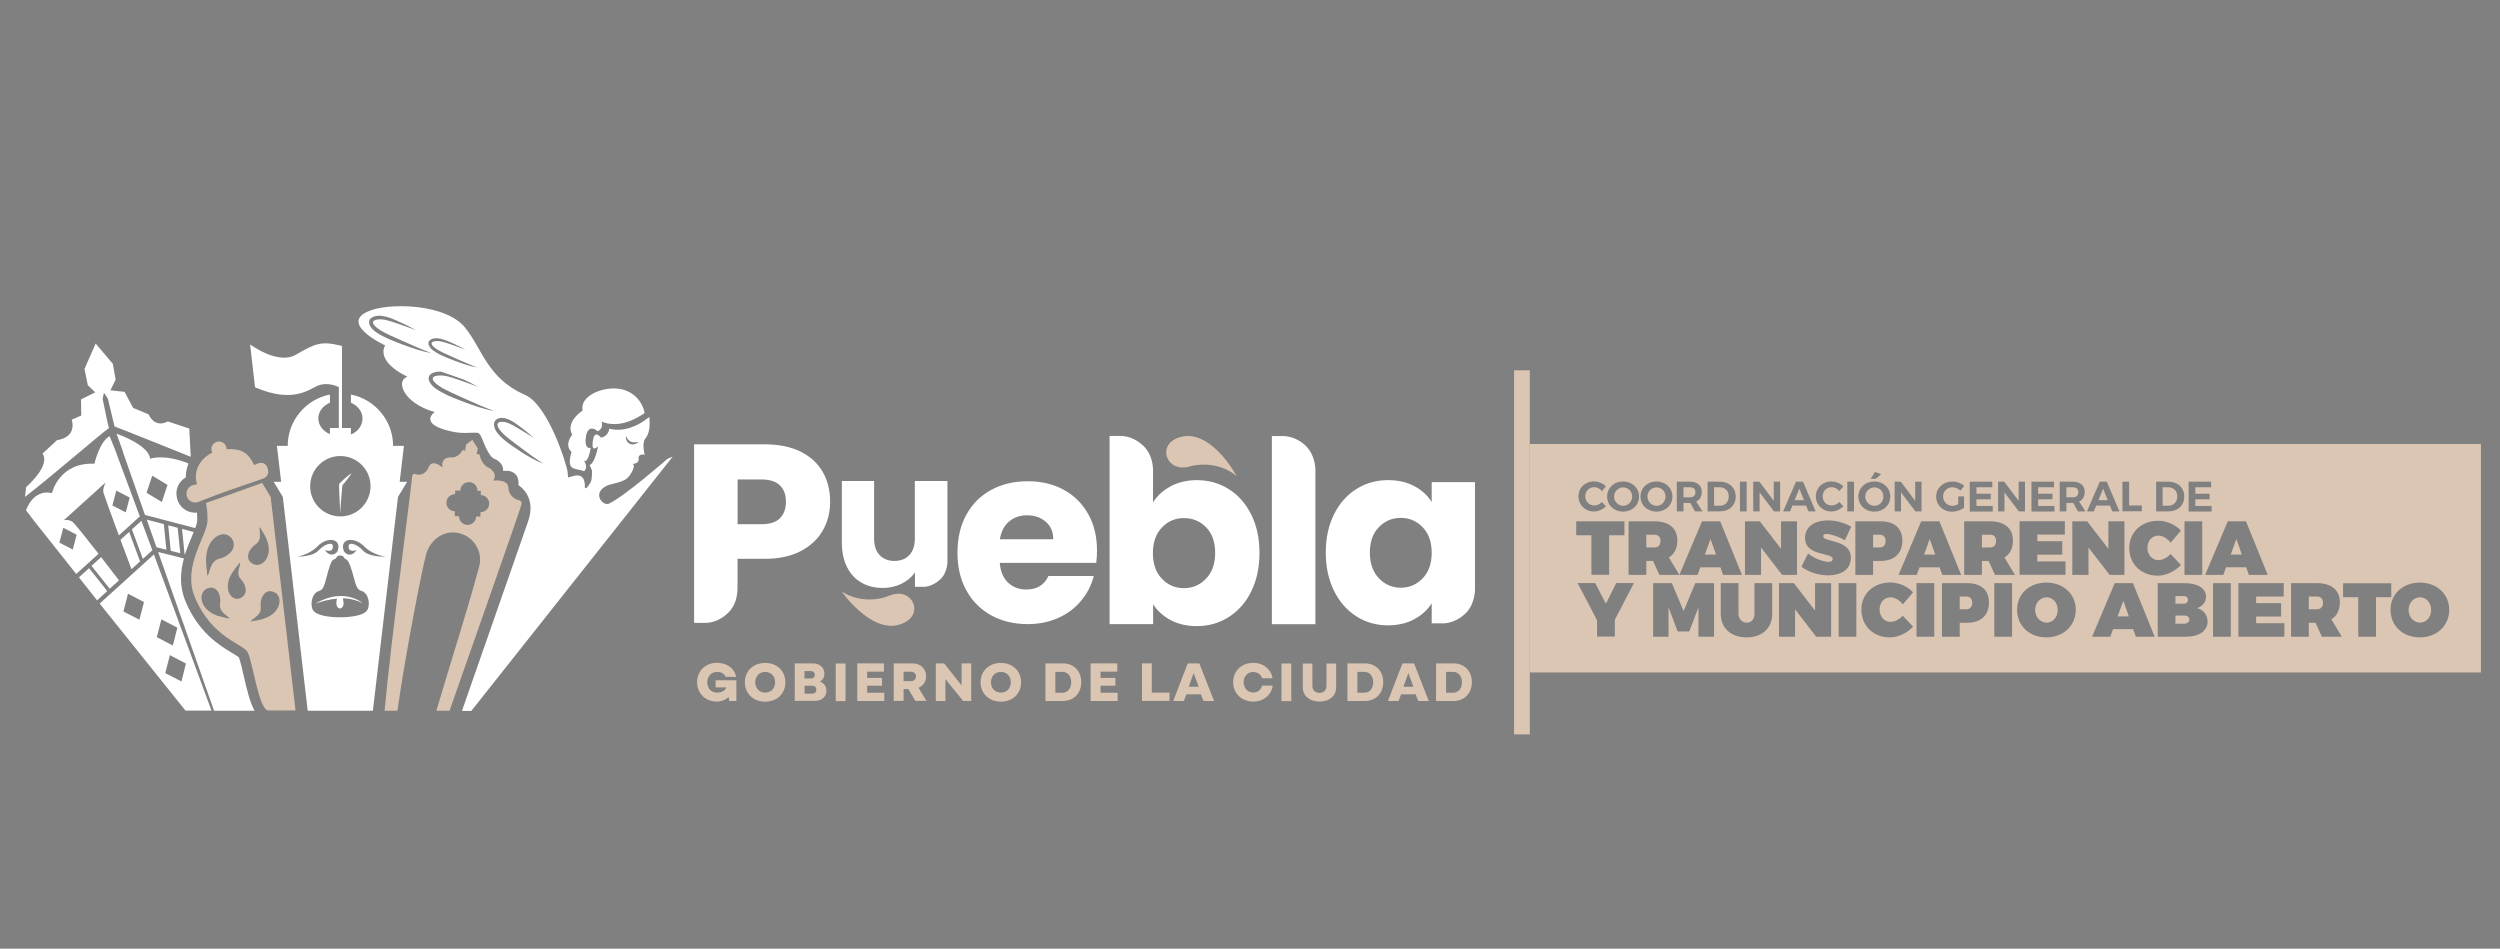 <?xml version="1.0" encoding="UTF-8"?>
<svg id="Capa_1" xmlns="http://www.w3.org/2000/svg" version="1.1" viewBox="0 0 224 85">
  <rect x="0" y="0" width="224" height="85" fill="#808080" stroke="none"/>
  <!-- Generator: Adobe Illustrator 29.5.0, SVG Export Plug-In . SVG Version: 2.1.0 Build 137)  -->
  <defs>
    <style>
      .st0 {
        fill: #42514e;
      }

      .st1 {
        fill: #fff;
      }

      .st2 {
        fill: #dbc6b3;
      }
    </style>
  </defs>
  <rect class="st2" x="135.66" y="33.18" width="1.41" height="32.62"/>
  <g>
    <path class="st1" d="M73.74,47.5c-.43.77-1.08,1.39-1.96,1.86-.88.47-1.97.71-3.28.71h-2.42s.02,1.99,0,2.65c-.02.6-.11,1.5-.87,2.22s-1.54.87-1.99.87c-.29,0-1.03,0-1.03,0v-16h6.31c1.28,0,2.35.22,3.24.66.88.44,1.54,1.05,1.98,1.82.44.77.66,1.66.66,2.67,0,.93-.21,1.77-.64,2.54ZM69.87,46.44c.36-.35.55-.84.55-1.48s-.18-1.13-.55-1.48c-.36-.35-.92-.52-1.66-.52h-2.12v4.01h2.12c.74,0,1.3-.17,1.66-.52Z"/>
    <path class="st1" d="M84.89,43.09v7.18s.04,1.02-.65,1.65c-.74.69-1.49.66-1.49.66h-.77v-1.29c-.29.42-.69.76-1.2,1.01s-1.06.38-1.68.38c-.73,0-1.37-.16-1.92-.48-.56-.32-.99-.79-1.29-1.4s-.46-1.33-.46-2.16v-5.54h2.89v5.15c0,.64.16,1.13.49,1.48.33.35.77.53,1.33.53s1.01-.18,1.34-.53c.33-.35.49-.84.49-1.48v-5.15h2.91Z"/>
    <path class="st1" d="M104.89,43.57c.68-.36,1.47-.55,2.35-.55,1.05,0,2,.27,2.85.8.85.53,1.52,1.29,2.02,2.28.49.99.74,2.13.74,3.44s-.25,2.46-.74,3.45c-.49,1-1.17,1.76-2.02,2.3-.85.54-1.8.81-2.85.81-.9,0-1.68-.18-2.35-.54-.67-.36-1.19-.83-1.57-1.42v1.78h-3.9v-16.86s.78,0,1.03,0c.35.01,1.19.11,1.99.88.94.9.87,2.22.87,2.22v2.86c.36-.59.89-1.07,1.57-1.44ZM108.07,47.25c-.54-.55-1.2-.83-1.99-.83s-1.43.28-1.97.84c-.54.56-.81,1.33-.81,2.3s.27,1.74.81,2.3c.54.56,1.2.84,1.97.84s1.44-.28,1.98-.85c.55-.57.82-1.34.82-2.31s-.27-1.74-.81-2.29Z"/>
    <path class="st1" d="M116.99,39.94c.92.9.87,2.22.87,2.22v13.77h-3.9v-16.86h.88s1.16-.09,2.15.87Z"/>
    <path class="st1" d="M119.53,46.08c.49-.98,1.16-1.74,2.01-2.27.85-.53,1.79-.79,2.84-.79.89,0,1.67.18,2.35.54.67.36,1.19.84,1.55,1.43v-1.79h3.88v9.57s.03,1.37-.87,2.21c-1.08,1.01-2.17.87-2.17.87h-.84s0-1.79,0-1.79c-.38.59-.9,1.07-1.58,1.43-.67.36-1.46.54-2.35.54-1.03,0-1.97-.27-2.81-.8-.85-.54-1.52-1.3-2.01-2.29-.49-.99-.74-2.14-.74-3.44s.25-2.44.74-3.42ZM127.47,47.24c-.54-.56-1.19-.84-1.96-.84s-1.43.28-1.96.83c-.54.55-.81,1.31-.81,2.28s.27,1.74.81,2.3c.54.57,1.19.85,1.96.85s1.42-.28,1.96-.84c.54-.56.81-1.32.81-2.29s-.27-1.73-.81-2.29Z"/>
    <path class="st1" d="M98.22,50.43h-8.64c.06.77.31,1.37.75,1.78.44.41.98.61,1.62.61.95,0,1.62-.4,1.99-1.21h4.06c-.21.82-.58,1.56-1.13,2.21-.54.66-1.22,1.17-2.04,1.54-.82.37-1.73.56-2.75.56-1.22,0-2.31-.26-3.26-.78-.95-.52-1.7-1.27-2.23-2.23-.54-.97-.8-2.1-.8-3.39s.26-2.43.79-3.39c.53-.97,1.27-1.71,2.22-2.23.95-.52,2.05-.78,3.28-.78s2.28.25,3.22.76c.94.51,1.67,1.23,2.2,2.17s.79,2.03.79,3.28c0,.36-.02.73-.07,1.12ZM94.37,48.31c0-.66-.22-1.18-.67-1.56-.45-.39-1.01-.58-1.67-.58s-1.18.19-1.62.56c-.44.37-.71.9-.82,1.59h4.78Z"/>
    <path class="st2" d="M75.45,52.99c-.21-.19,2.44,3.66,5.01,3.01,2.57-.65,1.38-3.49-.71-2.65-2.2.88-3.99-.08-4.3-.36Z"/>
    <path class="st2" d="M110.76,42.64c.19.21-2.02-3.91-4.64-3.55-2.62.36-1.77,3.31.41,2.72,2.28-.62,3.96.52,4.23.84Z"/>
  </g>
  <g>
    <path class="st2" d="M64.13,60.95h1.85v1.86h-.64l-.05-.36c-.26.24-.61.41-1.06.41-1.04,0-1.77-.74-1.77-1.74s.75-1.73,1.76-1.73c.87,0,1.58.45,1.74,1.26h-.94c-.12-.3-.43-.45-.75-.45-.48,0-.9.34-.9.93,0,.64.45.93.89.93.34,0,.7-.13.81-.47h-.95v-.63Z"/>
    <path class="st2" d="M66.74,61.13c0-1.02.76-1.73,1.82-1.73s1.81.72,1.81,1.74-.76,1.73-1.81,1.73-1.82-.71-1.82-1.74ZM69.45,61.13c0-.59-.42-.93-.89-.93s-.89.34-.89.93.42.93.89.93.89-.33.89-.93Z"/>
    <path class="st2" d="M71.21,62.81v-3.37h1.63c.57,0,1.03.35,1.03.91,0,.3-.12.55-.41.72.4.14.59.45.59.81,0,.56-.44.92-1.04.92h-1.8ZM72.09,60.79h.6c.21,0,.32-.16.32-.33,0-.18-.13-.33-.35-.33h-.58v.66ZM72.09,62.15h.69c.23,0,.37-.16.37-.35,0-.19-.13-.36-.37-.36h-.69v.71Z"/>
    <path class="st2" d="M74.88,59.45h.88v3.37h-.88v-3.37Z"/>
    <path class="st2" d="M77.7,61.45v.62h1.53v.74h-2.42v-3.37h2.39v.74h-1.5v.56h1.33v.7h-1.33Z"/>
    <path class="st2" d="M80.08,62.81v-3.37h1.68c.71,0,1.22.48,1.22,1.15,0,.48-.26.86-.68,1.04l.71,1.17h-1l-.62-1.06h-.43v1.06h-.88ZM80.96,61.03h.68c.25,0,.43-.18.43-.43s-.19-.41-.43-.41h-.68v.84Z"/>
    <path class="st2" d="M83.85,62.81v-3.37h.74l1.57,1.97v-1.97h.86v3.37h-.72l-1.59-1.96v1.96h-.86Z"/>
    <path class="st2" d="M87.86,61.13c0-1.02.76-1.73,1.82-1.73s1.81.72,1.81,1.74-.76,1.73-1.81,1.73-1.82-.71-1.82-1.74ZM90.57,61.13c0-.59-.42-.93-.89-.93s-.89.34-.89.93.42.93.89.93.89-.33.89-.93Z"/>
    <path class="st2" d="M93.67,62.81v-3.37h1.56c1,0,1.65.7,1.65,1.68s-.65,1.69-1.65,1.69h-1.56ZM94.55,62.07h.62c.52,0,.81-.42.81-.94s-.29-.93-.8-.93h-.62v1.87Z"/>
    <path class="st2" d="M98.61,61.45v.62h1.53v.74h-2.42v-3.37h2.39v.74h-1.5v.56h1.33v.7h-1.33Z"/>
    <path class="st2" d="M102.32,62.81v-3.37h.88v2.62h1.59v.74h-2.47Z"/>
    <path class="st2" d="M105.12,62.81l1.3-3.37h1.04l1.32,3.37h-.94l-.24-.6h-1.3l-.23.6h-.94ZM106.51,61.53h.89l-.45-1.23-.44,1.23Z"/>
    <path class="st2" d="M114.04,61.43c-.14.86-.83,1.43-1.74,1.43-1.06,0-1.81-.73-1.81-1.74s.76-1.73,1.81-1.73c.89,0,1.58.55,1.72,1.38h-.94c-.12-.37-.44-.56-.79-.56-.45,0-.86.33-.86.91s.41.93.86.93c.36,0,.69-.21.79-.62h.96Z"/>
    <path class="st2" d="M114.82,59.45h.88v3.37h-.88v-3.37Z"/>
    <path class="st2" d="M116.72,59.45h.87v2.01c0,.41.28.62.63.62s.63-.21.63-.62v-2.01h.87v2.12c0,.85-.67,1.29-1.49,1.29s-1.5-.45-1.5-1.29v-2.12Z"/>
    <path class="st2" d="M120.73,62.81v-3.37h1.56c1,0,1.65.7,1.65,1.68s-.65,1.69-1.65,1.69h-1.56ZM121.61,62.07h.62c.52,0,.81-.42.81-.94s-.29-.93-.8-.93h-.62v1.87Z"/>
    <path class="st2" d="M124.36,62.81l1.3-3.37h1.04l1.32,3.37h-.94l-.24-.6h-1.3l-.23.6h-.94ZM125.75,61.53h.89l-.45-1.23-.44,1.23Z"/>
    <path class="st2" d="M128.67,62.81v-3.37h1.56c1,0,1.65.7,1.65,1.68s-.65,1.69-1.65,1.69h-1.56ZM129.56,62.07h.62c.52,0,.81-.42.81-.94s-.29-.93-.8-.93h-.62v1.87Z"/>
  </g>
  <g>
    <path class="st0" d="M5.21,54.18h0s-.02-.02-.02-.02c0,0,.01.02.02.02Z"/>
    <path class="st1" d="M9.21,35.88c-.04-.19.11-.65.1-.69,0,0,.3.41.36.56.03.08.59,2.46.59,2.46.1.01,6.83,2.72,6.83,2.72l-.13-2.53-1.92-.64c-1.24.64-1.72-.63-1.72-.63l-1.39-.58-.77-1.44-1.27-.14.47-.95-.25-1.42-1.54-1.82-1,2.28.3,1.46.66.63-1.27.64.02,1.44-.85.37c.45,1.68-1.31,1.83-1.31,1.83l-1.31,1.21c.72,1.07-1.29,2.83-1.47,3.01l-.1.87c2.32-1.78,7-5.84,7.52-6.16-.23-.91-.37-1.73-.53-2.46Z"/>
    <path class="st0" d="M6.86,51.09h0"/>
    <g>
      <path class="st1" d="M51.21,40.51s-.38,1.1.05,1.38c.31.2.76.19,1.07.33.25-.19.25-.54,0-.93l.11.02s.09-.02.12-.07c.19-.26.26-.6.33-.91.01-.07.03-.13.04-.2-.07.02-.14.02-.22-.01-.33-.17-.24-.75-.2-1.05.04-.31.22-.74.61-.66.17.03.3.12.42.23.27-.1.44-.36.4-.65,0,0-.03-.21-.03-.21,1.32.54,2.72.01,3.85-.77-.19-1.05-1.06-2.06-2.43-2.19-1.47-.14-3.38.69-3.13,1.96,0,0-1.57,1.01-.93,2.17,0,0-.75.85-.07,1.55Z"/>
      <path class="st1" d="M53.03,42.12c.03.1.02.84-.09,1.05-.49.88-.54.49-.54.49,0,0,.14-1.32-.98-1.02-.18.05-.35.09-.52.14-.02-.2-.03-.36-.04-.46-.05-.62-1.73-6.02-3.8-6.93-3.41-1.49-3.83-4.12-5.4-6.05-1.69-2.07-6.4-2.19-8.27-1.59-3.4,1.09,1.12,3.2,1.12,3.2,0,0-.97,1.35,2,2.81-1.04.28-.5,2.31,2.43,3.16,0,0-1.57,1.1,1.62,1.76.37.08.74.11,1.12.11.23,0,.8-.04,1.11-.01.3.03.48.79.74,1.32.14.3.45.9.76,1.01s.83.47.8,1.09c0,0,1.48-.28,1.37,1.28,0,0,1.67.96.85,3.26l-5.92,16.96h.84s18.04-22.78,18.04-22.78l-.46.19s-3.8,3.32-5.23,4.01c-.53.26-1.49-.82-.39-1.5.54-.33.98-.23,1.77-.61.54-.26,1.01-1.3.77-1.4-.24-.1.54.05.49-.49-.05-.54.54-.37.54-.37,0,0-.26-1.03.04-1.42.2-.26.49-.7.39-1.82,0-.05,0-.09-.02-.14-1.01.82-2.3,1.37-3.58,1.04-.03.37-.29.68-.65.78l-.08.02c-.37-.39-.61-.41-.72.17-.03.16-.14.88.13.8.08-.02.25-.12.32-.16-.07.32-.35,1.54-.76,1.64M56.11,39.06c.12.38.37.59.75.57.12,0,.24-.02.37-.03-.21.18-.5.28-.77.18-.27-.1-.44-.43-.35-.72ZM39.26,30.32c.54.06,1.03.31,1.51.53.32.15.63.31.94.48l-.99-.36c-.49-.16-.97-.37-1.48-.41-.65-.01-.77.24-.23.64.47.35,1.3.67,1.84.92.64.28,1.27.57,1.93.81-.69-.11-1.36-.36-2.02-.6-.49-.19-.99-.38-1.46-.62-.34-.2-.82-.46-.91-.89-.05-.45.54-.55.86-.51ZM36.07,30.87c-.63-.24-1.26-.48-1.85-.79-.44-.25-1.05-.59-1.15-1.13-.06-.57.68-.7,1.09-.65.69.07,1.31.4,1.92.67.4.19.8.39,1.19.61l-1.25-.45c-.62-.2-1.23-.47-1.88-.52-.82-.01-.98.31-.29.82.59.45,1.65.85,2.34,1.17.81.36,1.62.73,2.45,1.03-.88-.14-1.73-.45-2.56-.76ZM41.58,34.02c.42.2.84.41,1.26.64l-1.32-.48c-.65-.21-1.3-.5-1.98-.54-.87-.01-1.04.32-.31.86.63.47,1.74.9,2.46,1.24.86.38,1.7.77,2.59,1.08-.93-.15-1.82-.48-2.7-.8-.66-.26-1.33-.5-1.95-.84-.46-.26-1.1-.62-1.22-1.19-.07-.6.72-.74,1.15-.68M46.58,40.41c-.51-.34-1.02-.66-1.49-1.07-.34-.32-.82-.75-.83-1.32.03-.6.7-.64,1.05-.53.59.17,1.07.58,1.57.95.32.25.64.51.94.79l-1.02-.63c-.51-.29-1-.65-1.55-.78-.71-.12-.9.19-.38.81.45.54,1.31,1.1,1.85,1.53.65.48,1.29.97,1.98,1.39-.74-.27-1.43-.69-2.11-1.12Z"/>
    </g>
    <path class="st2" d="M46.46,44.81c-.31-.07-.52-.26-.67-.44-.14-.18-.23-.39-.23-.62-.02-.89-1.36-.67-1.35-.69.42-.7-.36-1.11-.36-1.12-.77-.31-.88-1.23-.88-1.22-.1-.02-.21-.04-.31-.06.02-.01.04-.03.06-.04.03-.15.06-.29.09-.44-.16-.25-.32-.5-.49-.77-.18.14-.37.27-.55.41-.03.18-.06.3-.09.49.02.03.04.06.06.09-.09-.03-.18-.07-.28-.1,0,0-.35.79-1.15.68,0,0-.83-.01-.66.9,0,.03-.93-.84-1.24-.02-.11.29-.33.53-.62.63-.15.05-.33.06-.52,0,0,0-.35-.19-.36.35,0,0,0,0,0,0-.05.84-1.86,14.41-2.45,20.84h1.15c.73-5.21,2.39-13.6,2.49-13.6.17-1.44,1.45-2.63,2.93-2.33,1.47.29,2.28,1.75,1.89,3.07-1.2,4.41-2.32,7.77-3.82,12.86.09,0,1.18,0,1.18,0,2.17-6.18,6.22-17.69,6.42-18.4,0,0,0,0,0,0,.16-.45-.24-.46-.24-.47ZM43.05,45.89v.39s-.39,0-.39,0c0,.42-.36.76-.78.75-.42,0-.76-.36-.75-.78h-.38s0-.44,0-.44c-.42,0-.76-.36-.75-.78,0-.42.36-.76.78-.75v-.33s.47,0,.47,0c0-.42.36-.76.78-.75.42,0,.76.36.75.78h.3s0,.38,0,.38c.42,0,.76.36.75.78,0,.42-.36.76-.78.75Z"/>
    <path class="st0" d="M41.37,63.73"/>
    <path class="st1" d="M30.64,38.41v-2.46s0-.63,0-.63h0s0-.51,0-.51v-3.78s0-.03,0-.03c-1.88-.49-2.41-.21-4.14.79-1.61.93-4.09-.93-4.09-.93l.44,3.84c3.59,1.55,4.95.05,5.77-.2.7-.21,1.39.02,1.74.18v.62s0,0,0,0v.63s0,2.46,0,2.46"/>
    <g>
      <path class="st1" d="M28.31,54.07c.62-.22,1.25-.38,1.88-.43-.05.22-.07.44-.03.59.07.23.22.29.29.29.15,0,.26-.12.32-.31.04-.13,0-.36-.05-.6.42,0,.83.07,1.24.21.17.06.34.12.5.22-.14-.15-.31-.24-.48-.32-1.2-.56-2.53-.34-3.68.34Z"/>
      <path class="st1" d="M30.49,45.95c0-.56.19-2.41.19-2.47.24-.24.81-1.04.81-1.04-.06-.05-.71.51-.95.76-.04.04-.07.07-.11.11,0,0-.01.02-.02.03-.02.02-.03.05-.03.09,0,.56.11,2.71.11,2.52Z"/>
      <path class="st1" d="M30.35,38.35h-.79s0,0,0,0v.2s0,.35,0,.35c-.62-.27-1.04-.8-1.04-1.41s.42-1.14,1.04-1.41v-.73c-2.16.43-3.78,2.33-3.78,4.6h-.97s.38,3.22.38,3.22h-.67s.82,1.35.82,1.35l2.23,19.16h5.84l2.25-19.16.82-1.35h-.67s.38-3.22.38-3.22h-.97c0-2.27-1.63-4.17-3.78-4.6v.73c.62.27,1.04.8,1.04,1.41s-.38,1.18-1.04,1.44v-.58s0,0,0,0h-.81M30.49,40.86c1.49,0,2.71,1.2,2.71,2.7,0,1.49-1.2,2.71-2.7,2.71-1.49,0-2.71-1.2-2.71-2.7,0-1.49,1.2-2.71,2.7-2.71ZM26.47,49.91s1.21-.17,1.91-.9c.98-1.03,2.3-.73,1.86.38-.07.18-.64.63-1.13-.11,0,0,.79.32.71-.38-.04-.33-.67-.22-1.3.44-.4.41-1.17.53-2.06.55ZM32.92,54.65c-.4.69-2.44.66-2.44.66,0,0-2.03.04-2.44-.65-.27-.46-.13-1.52.57-1.72.3-.08.44-.38.65-1.23.22-.85.43-1.54.66-1.59.35-.08.12-.34.55-.34.43,0,.24.23.55.34.21.08.45.74.67,1.59.22.85.36,1.14.66,1.22.7.19.84,1.25.57,1.71ZM32.54,49.34c-.64-.66-1.27-.77-1.3-.44-.07.7.71.38.71.38-.49.74-1.05.3-1.13.11-.45-1.11.87-1.41,1.86-.39.7.72,1.91.89,1.91.89-.89-.02-1.66-.13-2.06-.55Z"/>
    </g>
    <path class="st1" d="M8.93,54.08l7.69,9.59h2.33s-5.16-13.99-5.16-13.99l-4.86,4.4ZM12.5,55.53l-1.44-.74.41-1.59,1.43.74-.41,1.59ZM16.26,61.06l-1.45-.75.41-1.61,1.44.75-.4,1.61ZM14.45,55.49l1.44.75-.4,1.6-1.44-.75.41-1.6Z"/>
    <polygon class="st1" points="7.98 50.91 7.07 51.73 8.7 53.79 9.61 52.96 7.98 50.91"/>
    <path class="st1" d="M6.46,46.73c-.22-.12-.41-.17-.73-.13l3.74-3.38s-.28.51-.21.9c.03.14.7,1.99,1.39,3.85l1.88-1.7-2.26-6.08-.45-1.11c-.9.48-1.36,2.47-1.36,2.47-3.19-.14-3.8,2.63-3.8,2.63-1.73-.39-2.32,1.55-2.33,1.54l.74.97,3.76,4.74,2-1.81c-1.06-1.36-2.2-2.8-2.37-2.89ZM10.42,43.96l1.2.62-.35,1.33-1.2-.62.35-1.33ZM6.52,49.24l-1.2-.62.35-1.33,1.2.62-.35,1.33Z"/>
    <path class="st1" d="M8.2,50.7l1.63,2.05.83-.75c-.23-.3-.88-1.15-1.6-2.08l-.86.78Z"/>
    <path class="st1" d="M10.79,48.36c.37,1,.73,1.96.99,2.64l.77-.7-.98-2.64-.78.71Z"/>
    <polygon class="st1" points="11.82 47.43 12.8 50.08 13.65 49.3 12.67 46.66 11.82 47.43"/>
    <polygon class="st1" points="15.92 47.29 15.07 47.07 15.3 49.35 16.15 49.57 15.92 47.29"/>
    <path class="st1" d="M17.36,47.67l-1.05-.28.23,2.27h.04c.19-.58.41-1.12.62-1.61.05-.13.11-.26.16-.39Z"/>
    <polygon class="st1" points="14.91 49.26 14.68 46.96 13.15 46.56 14.02 49.03 14.91 49.26"/>
    <path class="st1" d="M21.41,58.91c-.09-.09-.4-.28-.64-.42-1.11-.67-2.96-1.79-4.14-4.59-.58-1.38-.47-2.7-.15-3.86l-2.31-.58,5.01,14.22h3.63c-.41-.74-.68-1.85-.98-3.16-.13-.58-.32-1.37-.42-1.6Z"/>
    <g>
      <path class="st2" d="M23.46,42.93c.46-.15.76-.51.45-1.13-.33-.66-1.13-.12-1.13-.12-.56-1.16-1.14-1.48-2.48-1.44,0,0,0,0,0,0,0-.37-.3-.68-.68-.68s-.68.3-.68.68c0,.11.03.22.08.31-.91.44-1.51,1.3-1.47,2.26,0,.2.05.39.11.57l-.36.09c-.41.1-.67.52-.57.93v.04c.11.41.53.67.94.57,0,0,2.2-.87,3.1-1.16.16-.05,2.69-.93,2.69-.93Z"/>
      <path class="st2" d="M24.25,44.53c-.36-.62-.76-1.26-.76-1.26,0,0-4,1.42-5.04,1.8.11.48.15.98.14,1.58-.03,1.4-2.3,4.09-1.12,6.89,1.53,3.64,4.28,4.11,4.72,4.9.44.79,1,5.22,1.86,5.22.54,0,1.66,0,2.43,0l-2.23-19.14ZM20.68,48.14c.73.85-.14,1.72-.99,1.91-.9.19-.86,1.29-1.11,1.55-.05-.36-.12-1.13-.12-1.49.05-2,1.58-2.69,2.21-1.96ZM19.38,55.13c-1.55-.59-1.61-2.07-.84-2.39.89-.38,1.3.59,1.18,1.35-.13.81.74,1.07.86,1.35-.3-.06-.92-.21-1.2-.31ZM21.42,53.63c-.74.22-1.48-.92-.63-2.29.15-.25.54-.73.73-.96.06.28-.45,1,.07,1.53.49.49.7,1.46-.17,1.72ZM22.9,48.78c.67-.47.26-1.28.38-1.56.17.26.49.81.6,1.08.65,1.53-.38,2.59-1.14,2.26-.89-.38-.48-1.35.16-1.79ZM23.65,55.43c-.29.1-.91.22-1.21.26.13-.28,1.01-.5.92-1.32-.09-.76.36-1.71,1.24-1.3.75.36.63,1.83-.94,2.35Z"/>
    </g>
    <path class="st1" d="M17.66,45.93c-.06,0-.12.01-.17.01-.78,0-1.45-.53-1.63-1.29v-.03c-.11-.44-.04-.89.19-1.27.15-.24.36-.44.6-.58,0-.43.08-.85.24-1.24-2.18-.89-3.44-.43-3.44-.43-.12-1.16-2.57-2.09-3.01-2.24.19.52.38,1.05.57,1.57h-.02s2,5.71,2,5.71l4.5,1.18c.1-.28.18-.52.18-.68,0-.26,0-.49-.02-.7ZM14.5,44.98l-1.37-.83.51-1.53,1.37.83-.51,1.53Z"/>
  </g>
  <g>
    <path class="st2" d="M183.38,53.52c-.55,0-1.03.47-1.03,1.13s.48,1.14,1.03,1.14.99-.49.99-1.14-.44-1.13-.99-1.13Z"/>
    <path class="st2" d="M151.91,44.1c0-.3-.19-.44-.52-.44h-.55v.9h.55c.33,0,.52-.15.52-.46Z"/>
    <path class="st2" d="M167.95,45.32c.44,0,.8-.36.8-.83s-.36-.82-.8-.82-.82.36-.82.82.38.83.82.83Z"/>
    <path class="st2" d="M178.31,47.91h-.73v1.14h.73c.34,0,.54-.21.54-.58s-.2-.56-.54-.56Z"/>
    <path class="st2" d="M148.43,45.32c.44,0,.8-.36.8-.83s-.36-.82-.8-.82-.82.36-.82.82.38.83.82.83Z"/>
    <polygon class="st2" points="172.4 49.69 173.4 49.69 172.9 48.29 172.4 49.69"/>
    <path class="st2" d="M168.95,48.47c0-.36-.2-.56-.54-.56h-.58v1.14h.58c.34,0,.54-.21.54-.58Z"/>
    <polygon class="st2" points="152.76 49.69 153.76 49.69 153.26 48.29 152.76 49.69"/>
    <polygon class="st2" points="161.22 43.78 160.8 44.82 161.64 44.82 161.22 43.78"/>
    <polygon class="st2" points="189.74 55.23 190.74 55.23 190.25 53.83 189.74 55.23"/>
    <path class="st2" d="M154.9,44.49c0-.49-.34-.83-.8-.83h-.52v1.65h.54c.44,0,.77-.33.77-.82Z"/>
    <path class="st2" d="M148.24,47.91h-.73v1.14h.73c.34,0,.54-.21.54-.58s-.2-.56-.54-.56Z"/>
    <path class="st2" d="M176.17,53.45h-.58v1.14h.58c.34,0,.54-.21.54-.58s-.2-.56-.54-.56Z"/>
    <path class="st2" d="M207.6,53.45h-.73v1.14h.73c.34,0,.54-.21.54-.58s-.2-.56-.54-.56Z"/>
    <polygon class="st2" points="188.44 43.78 188.02 44.82 188.85 44.82 188.44 43.78"/>
    <path class="st2" d="M216.84,53.52c-.55,0-1.03.47-1.03,1.13s.48,1.14,1.03,1.14.99-.49.99-1.14-.44-1.13-.99-1.13Z"/>
    <path class="st2" d="M195.09,44.49c0-.49-.34-.83-.8-.83h-.52v1.65h.54c.44,0,.77-.33.77-.82Z"/>
    <polygon class="st2" points="200.38 48.29 199.87 49.69 200.87 49.69 200.38 48.29"/>
    <path class="st2" d="M186.22,44.1c0-.3-.19-.44-.52-.44h-.55v.9h.55c.33,0,.52-.15.52-.46Z"/>
    <path class="st2" d="M196.04,53.75c0-.21-.14-.34-.36-.34h-.76v.68h.76c.22,0,.36-.14.36-.35Z"/>
    <path class="st2" d="M145.44,45.32c.44,0,.8-.36.8-.83s-.36-.82-.8-.82-.82.36-.82.82.38.83.82.83Z"/>
    <path class="st2" d="M137.07,39.78v20.47h85.22v-20.47h-85.22ZM201.24,46.71l1.95,4.8h-1.69l-.24-.68h-1.8l-.25.68h-1.63l2.03-4.8h1.63ZM196.1,43.16h2.02v.5h-1.42v.58h1.28v.5h-1.28v.59h1.46v.5h-2.06v-2.66ZM195.73,46.71h1.59v4.8h-1.59v-4.8ZM193.18,43.16h1.13c.82,0,1.4.54,1.4,1.33s-.58,1.33-1.42,1.33h-1.1v-2.66ZM190.17,43.16h.6v2.13h1.14v.52h-1.74v-2.66ZM188.15,43.16h.62l1.13,2.66h-.64l-.21-.52h-1.23l-.21.52h-.62l1.15-2.66ZM184.55,43.16h1.15c.69,0,1.09.33,1.09.92,0,.41-.17.71-.5.86l.57.88h-.68l-.42-.76h-.61v.76h-.6v-2.66ZM184.78,48.5v1.2h-2.24v.6h2.53v1.2h-4.12v-4.8h4.06v1.2h-2.47v.59h2.24ZM182.02,43.16h2.02v.5h-1.42v.58h1.28v.5h-1.28v.59h1.46v.5h-2.06v-2.66ZM179.03,43.16h.55l1.29,1.71v-1.71h.57v2.66h-.55l-1.29-1.7v1.7h-.57v-2.66ZM176.49,43.16h2.02v.5h-1.42v.58h1.28v.5h-1.28v.59h1.46v.5h-2.06v-2.66ZM174.93,43.14c.39,0,.8.15,1.07.39l-.34.43c-.2-.18-.47-.3-.73-.3-.47,0-.83.36-.83.83s.37.83.84.83c.16,0,.35-.06.52-.14v-.7h.52v1.02c-.28.2-.71.35-1.08.35-.8,0-1.42-.58-1.42-1.35s.62-1.35,1.45-1.35ZM169.76,43.16h.55l1.29,1.71v-1.71h.57v2.66h-.55l-1.29-1.7v1.7h-.57v-2.66ZM168.01,42.29l.54.2-.48.41h-.46l.4-.62ZM167.94,43.14c.81,0,1.43.58,1.43,1.35s-.61,1.35-1.43,1.35-1.43-.58-1.43-1.35.61-1.35,1.43-1.35ZM166.24,46.71h2.25c1.25,0,1.96.62,1.96,1.72,0,1.16-.72,1.83-1.96,1.83h-.66v1.25h-1.59v-4.8ZM165.52,43.16h.6v2.66h-.6v-2.66ZM165.83,50.01c0,1.07-.94,1.54-2.02,1.54-.83,0-1.77-.28-2.4-.77l.59-1.19c.49.41,1.34.75,1.83.75.23,0,.38-.08.38-.25,0-.62-2.48-.21-2.48-1.9,0-.96.81-1.56,2.05-1.56.76,0,1.55.23,2.09.57l-.57,1.2c-.49-.27-1.23-.56-1.65-.56-.18,0-.29.05-.29.2,0,.6,2.48.23,2.48,1.96ZM164.11,43.14c.38,0,.79.17,1.05.44l-.35.42c-.18-.21-.44-.35-.69-.35-.46,0-.81.35-.81.82s.35.82.81.82c.24,0,.5-.12.69-.31l.35.38c-.28.29-.69.47-1.07.47-.79,0-1.39-.59-1.39-1.36s.61-1.34,1.42-1.34ZM160.93,43.16h.62l1.13,2.66h-.64l-.21-.52h-1.23l-.21.52h-.62l1.15-2.66ZM159.57,46.71h1.44v4.8h-1.33l-1.89-2.45v2.45h-1.44v-4.8h1.33l1.9,2.46v-2.46ZM157.09,43.16h.55l1.29,1.71v-1.71h.57v2.66h-.55l-1.29-1.7v1.7h-.57v-2.66ZM155.9,43.16h.6v2.66h-.6v-2.66ZM152.99,43.16h1.13c.82,0,1.4.54,1.4,1.33s-.58,1.33-1.42,1.33h-1.1v-2.66ZM150.24,43.16h1.15c.69,0,1.09.33,1.09.92,0,.41-.17.71-.5.86l.57.88h-.68l-.42-.76h-.61v.76h-.6v-2.66ZM148.42,43.14c.81,0,1.43.58,1.43,1.35s-.61,1.35-1.43,1.35-1.43-.58-1.43-1.35.61-1.35,1.43-1.35ZM145.43,43.14c.81,0,1.43.58,1.43,1.35s-.61,1.35-1.43,1.35-1.43-.58-1.43-1.35.61-1.35,1.43-1.35ZM142.84,43.14c.38,0,.79.17,1.05.44l-.35.42c-.18-.21-.44-.35-.69-.35-.46,0-.81.35-.81.82s.35.82.81.82c.24,0,.5-.12.69-.31l.35.38c-.28.29-.69.47-1.07.47-.79,0-1.39-.59-1.39-1.36s.61-1.34,1.42-1.34ZM141.23,46.71h4.32v1.25h-1.37v3.54h-1.59v-3.54h-1.36v-1.25ZM144.69,55.55v1.49h-1.59v-1.46l-1.75-3.34h1.58l.96,1.85.93-1.85h1.58l-1.72,3.31ZM153.56,57.05h-1.38v-2.63l-.82,2.16h-1.04l-.82-2.16v2.63h-1.38v-4.8h1.68l1.05,2.5,1.05-2.5h1.68v4.8ZM152.35,50.83l-.25.68h-3.42l-.57-1.25h-.6v1.25h-1.59v-4.8h2.32c1.3,0,2.05.62,2.05,1.72,0,.7-.27,1.22-.76,1.52l.94,1.56,2.03-4.8h1.63l1.95,4.8h-1.69l-.24-.68h-1.8ZM158.79,55.01c0,1.27-.9,2.1-2.29,2.1s-2.32-.83-2.32-2.1v-2.76h1.59v2.76c0,.47.34.78.74.78s.69-.3.69-.78v-2.76h1.59v2.76ZM164.06,57.05h-1.33l-1.89-2.45v2.45h-1.44v-4.8h1.33l1.9,2.46v-2.46h1.44v4.8ZM166.33,57.05h-1.59v-4.8h1.59v4.8ZM169.4,55.72c.34,0,.77-.21,1.09-.55l.92.98c-.53.58-1.35.96-2.09.96-1.47,0-2.54-1.05-2.54-2.48s1.09-2.44,2.6-2.44c.73,0,1.53.34,2.03.88l-.92,1.09c-.29-.39-.72-.64-1.09-.64-.57,0-.99.46-.99,1.09s.42,1.11.99,1.11ZM173.31,57.05h-1.59v-4.8h1.59v4.8ZM171.99,50.83l-.25.68h-1.63l2.03-4.8h1.63l1.95,4.8h-1.69l-.24-.68h-1.8ZM176.25,55.8h-.66v1.25h-1.59v-4.8h2.25c1.25,0,1.96.62,1.96,1.72,0,1.16-.72,1.83-1.96,1.83ZM180.28,57.05h-1.59v-4.8h1.59v4.8ZM178.75,51.51l-.57-1.25h-.6v1.25h-1.59v-4.8h2.32c1.3,0,2.05.62,2.05,1.72,0,.7-.27,1.22-.76,1.52l.94,1.56h-1.79ZM183.36,57.11c-1.53,0-2.63-1.04-2.63-2.47s1.11-2.44,2.63-2.44,2.63,1.03,2.63,2.44-1.11,2.47-2.63,2.47ZM187.12,51.51h-1.44v-4.8h1.33l1.9,2.46v-2.46h1.44v4.8h-1.33l-1.89-2.45v2.45ZM191.37,57.05l-.24-.68h-1.8l-.25.68h-1.63l2.03-4.8h1.63l1.95,4.8h-1.69ZM190.78,49.1c0-1.41,1.09-2.44,2.6-2.44.73,0,1.53.34,2.03.88l-.92,1.09c-.29-.39-.72-.64-1.09-.64-.57,0-.99.46-.99,1.09s.42,1.11.99,1.11c.34,0,.77-.21,1.09-.55l.92.98c-.53.58-1.35.96-2.09.96-1.47,0-2.54-1.05-2.54-2.48ZM195.88,57.05h-2.55v-4.8h2.43c1.16,0,1.9.48,1.9,1.21,0,.47-.31.88-.81,1.03.57.13.95.61.95,1.21,0,.82-.76,1.35-1.93,1.35ZM199.88,57.05h-1.59v-4.8h1.59v4.8ZM204.68,57.05h-4.12v-4.8h4.06v1.2h-2.47v.59h2.24v1.2h-2.24v.6h2.53v1.2ZM208.04,57.05l-.57-1.25h-.6v1.25h-1.59v-4.8h2.32c1.3,0,2.05.62,2.05,1.72,0,.7-.27,1.22-.76,1.52l.94,1.56h-1.79ZM212.89,57.05h-1.59v-3.54h-1.36v-1.25h4.32v1.25h-1.37v3.54ZM216.82,57.11c-1.53,0-2.63-1.04-2.63-2.47s1.11-2.44,2.63-2.44,2.63,1.03,2.63,2.44-1.11,2.47-2.63,2.47Z"/>
    <path class="st2" d="M195.68,55.15h-.76v.73h.76c.29,0,.49-.15.49-.38,0-.21-.19-.35-.49-.35Z"/>
  </g>
  <g>
    <rect class="st2" x="257.31" y="1.19" width="3.39" height="78.25"/>
    <g>
      <path class="st2" d="M371.77,49.98c-1.33,0-2.46,1.13-2.46,2.71s1.15,2.74,2.46,2.74,2.36-1.17,2.36-2.74-1.05-2.71-2.36-2.71Z"/>
      <path class="st2" d="M296.3,27.38c0-.71-.45-1.06-1.25-1.06h-1.33v2.16h1.33c.79,0,1.25-.36,1.25-1.09Z"/>
      <path class="st2" d="M334.76,30.3c1.06,0,1.93-.87,1.93-1.99s-.86-1.97-1.93-1.97-1.97.86-1.97,1.97.9,1.99,1.97,1.99Z"/>
      <path class="st2" d="M359.61,36.53h-1.76v2.74h1.76c.82,0,1.3-.51,1.3-1.4s-.48-1.35-1.3-1.35Z"/>
      <path class="st2" d="M287.94,30.3c1.06,0,1.93-.87,1.93-1.99s-.86-1.97-1.93-1.97-1.97.86-1.97,1.97.9,1.99,1.97,1.99Z"/>
      <polygon class="st2" points="345.43 40.79 347.83 40.79 346.65 37.43 345.43 40.79"/>
      <path class="st2" d="M337.16,37.87c0-.85-.48-1.35-1.3-1.35h-1.4v2.74h1.4c.82,0,1.3-.51,1.3-1.4Z"/>
      <polygon class="st2" points="298.33 40.79 300.72 40.79 299.54 37.43 298.33 40.79"/>
      <polygon class="st2" points="318.63 26.62 317.62 29.1 319.63 29.1 318.63 26.62"/>
      <polygon class="st2" points="387.04 54.08 389.43 54.08 388.25 50.71 387.04 54.08"/>
      <path class="st2" d="M303.46,28.32c0-1.17-.82-1.98-1.91-1.98h-1.24v3.95h1.3c1.06,0,1.85-.8,1.85-1.97Z"/>
      <path class="st2" d="M287.49,36.53h-1.76v2.74h1.76c.82,0,1.3-.51,1.3-1.4s-.48-1.35-1.3-1.35Z"/>
      <path class="st2" d="M354.47,49.81h-1.4v2.74h1.4c.82,0,1.3-.51,1.3-1.4s-.48-1.35-1.3-1.35Z"/>
      <path class="st2" d="M429.87,49.81h-1.76v2.74h1.76c.82,0,1.3-.51,1.3-1.4s-.48-1.35-1.3-1.35Z"/>
      <polygon class="st2" points="383.9 26.62 382.89 29.1 384.9 29.1 383.9 26.62"/>
      <path class="st2" d="M452.03,49.98c-1.33,0-2.46,1.13-2.46,2.71s1.15,2.74,2.46,2.74,2.36-1.17,2.36-2.74-1.05-2.71-2.36-2.71Z"/>
      <path class="st2" d="M399.87,28.32c0-1.17-.82-1.98-1.91-1.98h-1.24v3.95h1.3c1.06,0,1.85-.8,1.85-1.97Z"/>
      <polygon class="st2" points="412.54 37.43 411.33 40.79 413.73 40.79 412.54 37.43"/>
      <path class="st2" d="M378.59,27.38c0-.71-.45-1.06-1.25-1.06h-1.33v2.16h1.33c.79,0,1.25-.36,1.25-1.09Z"/>
      <path class="st2" d="M402.14,50.52c0-.49-.34-.8-.87-.8h-1.82v1.64h1.82c.53,0,.87-.33.87-.84Z"/>
      <path class="st2" d="M280.77,30.3c1.06,0,1.93-.87,1.93-1.99s-.86-1.97-1.93-1.97-1.97.86-1.97,1.97.9,1.99,1.97,1.99Z"/>
      <path class="st2" d="M260.7,17.02v49.09h204.39V17.02h-204.39ZM414.61,33.64l4.68,11.51h-4.05l-.57-1.62h-4.32l-.59,1.62h-3.91l4.86-11.51h3.91ZM402.28,25.12h4.85v1.19h-3.41v1.38h3.08v1.19h-3.08v1.41h3.51v1.19h-4.95v-6.37ZM401.38,33.64h3.81v11.51h-3.81v-11.51ZM395.28,25.12h2.7c1.97,0,3.35,1.3,3.35,3.18s-1.39,3.18-3.4,3.18h-2.65v-6.37ZM388.07,25.12h1.44v5.11h2.73v1.26h-4.17v-6.37ZM383.2,25.12h1.48l2.72,6.37h-1.54l-.5-1.24h-2.95l-.5,1.24h-1.48l2.77-6.37ZM374.58,25.12h2.77c1.67,0,2.61.8,2.61,2.21,0,.98-.42,1.69-1.19,2.06l1.36,2.1h-1.63l-1.01-1.82h-1.46v1.82h-1.44v-6.37ZM375.14,37.94v2.89h-5.38v1.43h6.07v2.89h-9.88v-11.51h9.73v2.89h-5.93v1.41h5.38ZM368.5,25.12h4.85v1.19h-3.41v1.38h3.08v1.19h-3.08v1.41h3.51v1.19h-4.95v-6.37ZM361.33,25.12h1.31l3.09,4.09v-4.09h1.36v6.37h-1.31l-3.08-4.09v4.09h-1.37v-6.37ZM355.25,25.12h4.85v1.19h-3.41v1.38h3.08v1.19h-3.08v1.41h3.51v1.19h-4.95v-6.37ZM351.5,25.08c.95,0,1.91.36,2.56.93l-.81,1.03c-.47-.44-1.13-.71-1.75-.71-1.13,0-2,.86-2,1.98s.88,1.99,2.01,1.99c.38,0,.84-.14,1.25-.35v-1.67h1.25v2.45c-.67.49-1.7.83-2.58.83-1.93,0-3.39-1.4-3.39-3.25s1.49-3.23,3.48-3.23ZM339.11,25.12h1.31l3.09,4.09v-4.09h1.36v6.37h-1.31l-3.08-4.09v4.09h-1.37v-6.37ZM334.92,23.05l1.3.49-1.16.99h-1.11l.96-1.48ZM334.75,25.08c1.95,0,3.42,1.38,3.42,3.23s-1.47,3.25-3.42,3.25-3.42-1.4-3.42-3.25,1.47-3.23,3.42-3.23ZM330.66,33.64h5.4c2.99,0,4.71,1.49,4.71,4.12,0,2.79-1.72,4.4-4.71,4.4h-1.59v2.99h-3.81v-11.51ZM328.93,25.12h1.44v6.37h-1.44v-6.37ZM329.67,41.57c0,2.56-2.25,3.69-4.84,3.69-2,0-4.23-.67-5.76-1.84l1.41-2.86c1.18.98,3.22,1.79,4.38,1.79.56,0,.92-.18.92-.59,0-1.49-5.96-.51-5.96-4.55,0-2.3,1.94-3.74,4.92-3.74,1.82,0,3.71.54,5.01,1.36l-1.38,2.89c-1.17-.64-2.95-1.35-3.96-1.35-.43,0-.71.13-.71.48,0,1.44,5.96.54,5.96,4.71ZM325.56,25.08c.92,0,1.88.41,2.51,1.06l-.84,1.02c-.44-.5-1.06-.83-1.66-.83-1.09,0-1.94.85-1.94,1.96s.85,1.97,1.94,1.97c.57,0,1.2-.29,1.66-.75l.85.92c-.67.69-1.65,1.14-2.57,1.14-1.9,0-3.34-1.41-3.34-3.26s1.46-3.22,3.39-3.22ZM317.92,25.12h1.48l2.72,6.37h-1.54l-.5-1.24h-2.95l-.5,1.24h-1.48l2.77-6.37ZM314.67,33.64h3.45v11.51h-3.18l-4.53-5.88v5.88h-3.46v-11.51h3.18l4.55,5.91v-5.91ZM308.72,25.12h1.31l3.09,4.09v-4.09h1.36v6.37h-1.31l-3.08-4.09v4.09h-1.37v-6.37ZM305.87,25.12h1.44v6.37h-1.44v-6.37ZM298.87,25.12h2.7c1.97,0,3.35,1.3,3.35,3.18s-1.39,3.18-3.4,3.18h-2.65v-6.37ZM292.29,25.12h2.77c1.67,0,2.61.8,2.61,2.21,0,.98-.42,1.69-1.19,2.06l1.36,2.1h-1.63l-1.01-1.82h-1.46v1.82h-1.44v-6.37ZM287.92,25.08c1.95,0,3.42,1.38,3.42,3.23s-1.47,3.25-3.42,3.25-3.42-1.4-3.42-3.25,1.47-3.23,3.42-3.23ZM280.75,25.08c1.95,0,3.42,1.38,3.42,3.23s-1.47,3.25-3.42,3.25-3.42-1.4-3.42-3.25,1.47-3.23,3.42-3.23ZM274.54,25.08c.92,0,1.88.41,2.51,1.06l-.84,1.02c-.44-.5-1.06-.83-1.66-.83-1.09,0-1.94.85-1.94,1.96s.85,1.97,1.94,1.97c.57,0,1.2-.29,1.66-.75l.85.92c-.67.69-1.65,1.14-2.57,1.14-1.9,0-3.34-1.41-3.34-3.26s1.46-3.22,3.39-3.22ZM270.67,33.64h10.36v3h-3.28v8.5h-3.81v-8.5h-3.27v-3ZM278.99,54.85v3.58h-3.81v-3.5l-4.2-8.01h3.79l2.31,4.43,2.23-4.43h3.79l-4.12,7.93ZM300.26,58.43h-3.32v-6.3l-1.97,5.19h-2.49l-1.97-5.19v6.3h-3.32v-11.51h4.02l2.51,6.01,2.51-6.01h4.02v11.51ZM297.34,43.52l-.59,1.62h-8.21l-1.38-2.99h-1.43v2.99h-3.81v-11.51h5.56c3.12,0,4.91,1.49,4.91,4.12,0,1.67-.64,2.92-1.82,3.64l2.26,3.74,4.86-11.51h3.91l4.68,11.51h-4.05l-.57-1.62h-4.32ZM312.78,53.55c0,3.05-2.15,5.04-5.48,5.04s-5.56-1.99-5.56-5.04v-6.63h3.81v6.63c0,1.13.82,1.87,1.77,1.87s1.66-.72,1.66-1.87v-6.63h3.81v6.63ZM325.44,58.43h-3.18l-4.53-5.88v5.88h-3.46v-11.51h3.18l4.55,5.91v-5.91h3.45v11.51ZM330.89,58.43h-3.81v-11.51h3.81v11.51ZM338.24,55.26c.82,0,1.85-.51,2.61-1.31l2.2,2.35c-1.28,1.4-3.23,2.3-5.01,2.3-3.53,0-6.09-2.51-6.09-5.94s2.63-5.84,6.24-5.84c1.76,0,3.68.82,4.86,2.1l-2.2,2.61c-.69-.94-1.72-1.54-2.61-1.54-1.38,0-2.38,1.1-2.38,2.63s1,2.66,2.38,2.66ZM347.63,58.43h-3.81v-11.51h3.81v11.51ZM344.45,43.52l-.59,1.62h-3.91l4.86-11.51h3.91l4.68,11.51h-4.05l-.57-1.62h-4.32ZM354.67,55.44h-1.59v2.99h-3.81v-11.51h5.4c2.99,0,4.71,1.49,4.71,4.12,0,2.79-1.72,4.4-4.71,4.4ZM364.34,58.43h-3.81v-11.51h3.81v11.51ZM360.66,45.14l-1.38-2.99h-1.43v2.99h-3.81v-11.51h5.56c3.12,0,4.91,1.49,4.91,4.12,0,1.67-.64,2.92-1.82,3.64l2.27,3.74h-4.3ZM371.72,58.59c-3.66,0-6.32-2.49-6.32-5.93s2.66-5.86,6.32-5.86,6.32,2.46,6.32,5.86-2.66,5.93-6.32,5.93ZM380.74,45.14h-3.46v-11.51h3.18l4.55,5.91v-5.91h3.45v11.51h-3.18l-4.53-5.88v5.88ZM390.94,58.43l-.57-1.62h-4.32l-.59,1.62h-3.91l4.86-11.51h3.91l4.68,11.51h-4.05ZM389.52,39.37c0-3.38,2.63-5.84,6.24-5.84,1.76,0,3.68.82,4.86,2.1l-2.2,2.61c-.69-.94-1.72-1.54-2.61-1.54-1.38,0-2.38,1.1-2.38,2.63s1,2.66,2.38,2.66c.82,0,1.85-.51,2.61-1.31l2.2,2.35c-1.28,1.4-3.23,2.3-5.01,2.3-3.53,0-6.09-2.51-6.09-5.94ZM401.76,58.43h-6.11v-11.51h5.83c2.77,0,4.56,1.15,4.56,2.91,0,1.13-.76,2.1-1.94,2.46,1.38.31,2.28,1.46,2.28,2.91,0,1.97-1.82,3.23-4.63,3.23ZM411.34,58.43h-3.81v-11.51h3.81v11.51ZM422.87,58.43h-9.88v-11.51h9.73v2.89h-5.93v1.41h5.38v2.89h-5.38v1.43h6.07v2.89ZM430.92,58.43l-1.38-2.99h-1.43v2.99h-3.81v-11.51h5.56c3.12,0,4.91,1.49,4.91,4.12,0,1.67-.64,2.92-1.82,3.64l2.27,3.74h-4.3ZM442.55,58.43h-3.81v-8.5h-3.27v-3h10.36v3h-3.28v8.5ZM451.98,58.59c-3.66,0-6.32-2.49-6.32-5.93s2.66-5.86,6.32-5.86,6.32,2.46,6.32,5.86-2.66,5.93-6.32,5.93Z"/>
      <path class="st2" d="M401.27,53.88h-1.82v1.76h1.82c.71,0,1.17-.36,1.17-.92,0-.51-.46-.84-1.17-.84Z"/>
    </g>
  </g>
</svg>